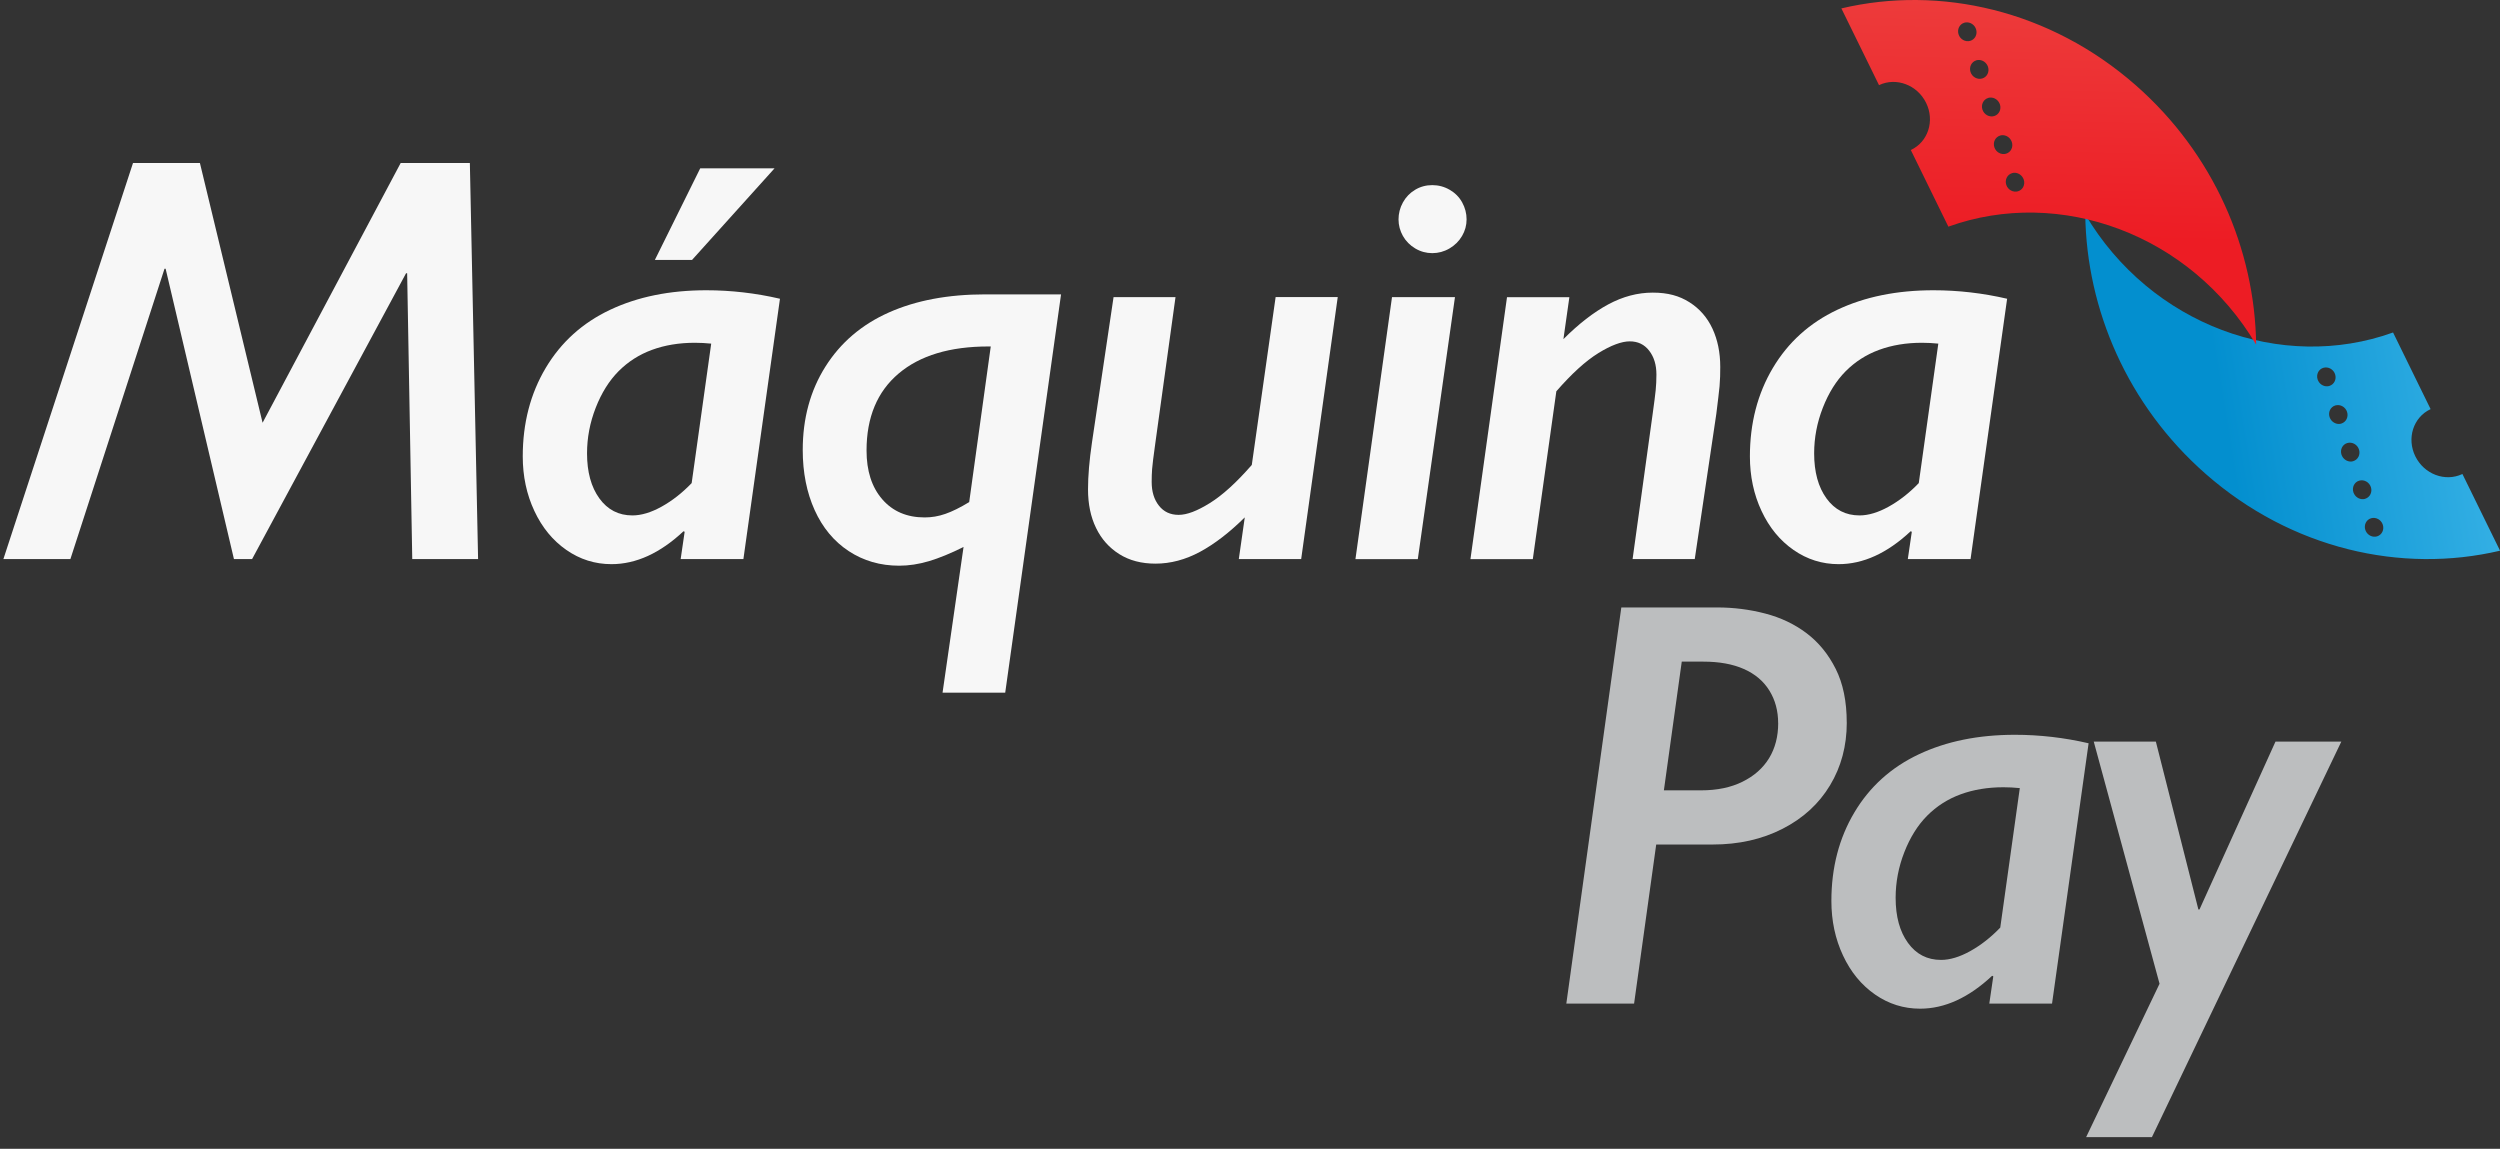<svg xmlns="http://www.w3.org/2000/svg" xmlns:xlink="http://www.w3.org/1999/xlink" id="Logo" viewBox="0 0 583.26 268.02"><rect x="0" y="0" width="583.26" height="268.02" fill="#333333" stroke="none"/><defs><style>      .cls-1 {        fill: url(#Gradiente_sem_nome_109);      }      .cls-2 {        fill: url(#Gradiente_sem_nome_111);      }      .cls-3 {        fill: #f7f7f7;      }      .cls-4 {        fill: #bcbebf;      }    </style><linearGradient id="Gradiente_sem_nome_109" data-name="Gradiente sem nome 109" x1="-961.48" y1="487.39" x2="-902.26" y2="428.17" gradientTransform="translate(-381.35 578.55) rotate(125.73) scale(1 -1)" gradientUnits="userSpaceOnUse"><stop offset="0" stop-color="#33afe4"></stop><stop offset=".7" stop-color="#038fcf"></stop></linearGradient><linearGradient id="Gradiente_sem_nome_111" data-name="Gradiente sem nome 111" x1="325.76" y1="-1449.89" x2="381.35" y2="-1505.48" gradientTransform="translate(1301.58 -1236.83) rotate(46.28) scale(1 -1)" gradientUnits="userSpaceOnUse"><stop offset="0" stop-color="#ed3b3b"></stop><stop offset=".7" stop-color="#ed1c24"></stop></linearGradient></defs><g><path class="cls-3" d="M111.53,130.44h-15.35l-1.19-66.68h-.26l-35.92,66.68h-4.23l-15.94-67.74h-.26l-21.96,67.74H.79L31.03,38.03h15.61l14.62,60.6,32.22-60.6h16.14l1.92,92.42Z"></path><path class="cls-3" d="M173.42,130.44h-14.62l.93-6.35-.07-.07-.2-.07c-5.47,5.12-11.07,7.67-16.8,7.67-3.84,0-7.34-1.1-10.52-3.31-3.17-2.2-5.67-5.24-7.47-9.1-1.81-3.86-2.71-8.1-2.71-12.73,0-7.76,1.79-14.64,5.36-20.64,3.57-6,8.58-10.52,15.02-13.56,6.44-3.04,13.91-4.56,22.43-4.56,5.78,0,11.51.66,17.2,1.98l-8.53,60.73ZM165.95,80.17c-1.32-.13-2.6-.2-3.84-.2-3.66,0-6.99.55-9.99,1.65-3,1.1-5.6,2.77-7.81,4.99-2.21,2.23-3.98,5.07-5.33,8.53-1.35,3.46-2.02,7-2.02,10.62,0,4.37.96,7.87,2.88,10.52,1.92,2.65,4.49,3.97,7.71,3.97,2.07,0,4.34-.68,6.81-2.05,2.47-1.37,4.81-3.2,7.01-5.49l4.56-32.55ZM180.7,39.28l-19.25,21.37h-8.67l10.58-21.37h17.33Z"></path><path class="cls-3" d="M247.55,68.66l-13.03,92.95h-14.62l4.9-34c-3,1.5-5.69,2.6-8.07,3.31s-4.7,1.06-6.95,1.06c-4.41,0-8.33-1.14-11.78-3.41-3.44-2.27-6.09-5.46-7.94-9.56-1.85-4.1-2.78-8.78-2.78-14.02,0-7.36,1.76-13.85,5.29-19.45,3.53-5.6,8.46-9.81,14.79-12.63,6.33-2.82,13.81-4.23,22.46-4.23h17.73ZM231.15,80.83h-.53c-9,0-15.99,2.11-20.97,6.32-4.98,4.21-7.48,10.2-7.48,17.96,0,4.76,1.22,8.56,3.67,11.38,2.45,2.82,5.74,4.23,9.89,4.23,1.63,0,3.24-.27,4.83-.83,1.59-.55,3.44-1.46,5.56-2.75l5.03-36.32Z"></path><path class="cls-3" d="M259.76,69.32h14.49l-4.7,34c-.44,3.13-.69,5.17-.76,6.12-.07.95-.1,1.95-.1,3.01,0,2.25.56,4.09,1.69,5.52,1.12,1.43,2.66,2.15,4.6,2.15s4.32-.91,7.28-2.75c2.95-1.83,6.22-4.8,9.79-8.9l5.56-39.16h14.49l-8.53,61.12h-14.55l1.39-9.72c-3.57,3.53-7.06,6.21-10.45,8.04-3.4,1.83-6.86,2.75-10.39,2.75-3.26,0-6.08-.74-8.43-2.22-2.36-1.48-4.17-3.51-5.42-6.09-1.26-2.58-1.88-5.59-1.88-9.03,0-3.13.31-6.79.93-10.98l5.03-33.87Z"></path><path class="cls-3" d="M339.45,69.32l-8.67,61.12h-14.55l8.53-61.12h14.69ZM342.16,51.19c0,1.37-.35,2.66-1.06,3.87-.71,1.21-1.69,2.18-2.94,2.91s-2.59,1.09-4,1.09-2.74-.36-3.97-1.09-2.19-1.7-2.88-2.91c-.68-1.21-1.03-2.5-1.03-3.87s.34-2.73,1.03-3.97c.68-1.23,1.63-2.22,2.84-2.94,1.21-.73,2.55-1.09,4-1.09s2.81.36,4.07,1.09,2.23,1.71,2.91,2.94c.68,1.24,1.03,2.56,1.03,3.97Z"></path><path class="cls-3" d="M395.38,130.44h-14.49l4.7-34c.35-2.51.58-4.32.69-5.42.11-1.1.17-2.32.17-3.64,0-2.25-.56-4.1-1.69-5.56-1.12-1.46-2.64-2.18-4.53-2.18s-4.39.92-7.34,2.75c-2.96,1.83-6.22,4.8-9.79,8.9l-5.49,39.16h-14.55l8.53-61.12h14.55l-1.39,9.79c3.57-3.57,7.06-6.27,10.45-8.1,3.4-1.83,6.86-2.75,10.39-2.75s6.21.75,8.57,2.25c2.36,1.5,4.15,3.55,5.36,6.15,1.21,2.6,1.82,5.58,1.82,8.93,0,.79-.01,1.54-.03,2.25-.02.71-.07,1.46-.13,2.25-.07.79-.17,1.7-.3,2.71-.13,1.01-.29,2.27-.46,3.77l-5.03,33.87Z"></path><path class="cls-3" d="M459.72,130.44h-14.62l.93-6.35-.07-.07-.2-.07c-5.47,5.12-11.07,7.67-16.8,7.67-3.84,0-7.34-1.1-10.52-3.31-3.17-2.2-5.67-5.24-7.47-9.1-1.81-3.86-2.71-8.1-2.71-12.73,0-7.76,1.79-14.64,5.36-20.64,3.57-6,8.58-10.52,15.02-13.56,6.44-3.04,13.91-4.56,22.43-4.56,5.78,0,11.51.66,17.2,1.98l-8.53,60.73ZM452.24,80.17c-1.32-.13-2.6-.2-3.84-.2-3.66,0-6.99.55-9.99,1.65-3,1.1-5.6,2.77-7.81,4.99-2.21,2.23-3.98,5.07-5.33,8.53-1.35,3.46-2.02,7-2.02,10.62,0,4.37.96,7.87,2.88,10.52,1.92,2.65,4.49,3.97,7.71,3.97,2.07,0,4.34-.68,6.81-2.05,2.47-1.37,4.81-3.2,7.01-5.49l4.56-32.55Z"></path></g><g><path class="cls-1" d="M574.49,110.59s-.02,0-.03.01c-4,1.89-8.91.03-10.96-4.15-2.05-4.18-.47-9.09,3.53-10.98.01,0,.03-.01.04-.02l-8.76-17.88c-25.98,9.36-56.52-1.72-71.81-27.54.29,22.18,9.87,44.54,28.1,60.54,19.96,17.52,45.66,23.33,68.67,17.91l-8.78-17.9ZM543.45,90.05c-1.02.3-2.13-.23-2.61-1.21-.05-.1-.09-.2-.13-.31-.38-1.17.22-2.39,1.35-2.72,1.13-.33,2.36.35,2.73,1.51h0c.38,1.18-.23,2.39-1.35,2.72ZM546.24,98.83c-1.02.3-2.13-.23-2.61-1.21-.05-.1-.09-.2-.13-.31-.38-1.17.22-2.39,1.35-2.72,1.13-.33,2.36.35,2.73,1.51h0c.38,1.18-.23,2.39-1.35,2.72ZM549.02,107.6c-1.02.3-2.13-.23-2.61-1.21-.05-.1-.09-.2-.13-.31-.38-1.17.22-2.39,1.35-2.72,1.13-.33,2.36.35,2.73,1.51h0c.38,1.18-.23,2.39-1.35,2.72ZM551.8,116.38c-1.02.3-2.13-.23-2.61-1.21-.05-.1-.09-.2-.13-.31-.38-1.17.22-2.39,1.35-2.72,1.13-.33,2.36.35,2.73,1.51h0c.38,1.18-.23,2.39-1.35,2.72ZM551.97,123.94c-.05-.1-.09-.2-.13-.31-.38-1.17.22-2.39,1.35-2.72,1.13-.33,2.36.35,2.73,1.51h0c.38,1.18-.23,2.39-1.35,2.72-1.02.3-2.13-.23-2.61-1.21Z"></path><path class="cls-2" d="M438.38,19.86s.02,0,.03-.01c4-1.89,8.91-.03,10.96,4.15,2.05,4.18.47,9.09-3.53,10.98-.01,0-.03.01-.04.02l8.76,17.88c25.98-9.36,56.52,1.72,71.81,27.54-.29-22.18-9.87-44.54-28.1-60.54C478.31,2.35,452.61-3.47,429.6,1.96l8.78,17.9ZM469.41,40.39c1.02-.3,2.13.23,2.61,1.21.05.1.09.2.13.31.38,1.17-.22,2.39-1.35,2.72-1.13.33-2.36-.35-2.73-1.51h0c-.38-1.18.23-2.39,1.35-2.72ZM466.63,31.62c1.02-.3,2.13.23,2.61,1.21.05.1.09.2.13.31.38,1.17-.22,2.39-1.35,2.72-1.13.33-2.36-.35-2.73-1.51h0c-.38-1.18.23-2.39,1.35-2.72ZM463.85,22.84c1.02-.3,2.13.23,2.61,1.21.05.1.09.2.13.31.38,1.17-.22,2.39-1.35,2.72-1.13.33-2.36-.35-2.73-1.51h0c-.38-1.18.23-2.39,1.35-2.72ZM461.07,14.07c1.02-.3,2.13.23,2.61,1.21.05.1.09.2.13.31.38,1.17-.22,2.39-1.35,2.72-1.13.33-2.36-.35-2.73-1.51h0c-.38-1.18.23-2.39,1.35-2.72ZM460.89,6.5c.05.1.09.2.13.31.38,1.17-.22,2.39-1.35,2.72-1.13.33-2.36-.35-2.73-1.51h0c-.38-1.18.23-2.39,1.35-2.72,1.02-.3,2.13.23,2.61,1.21Z"></path></g><g><path class="cls-4" d="M430.86,168.59c0,5.42-1.3,10.3-3.9,14.62-2.6,4.32-6.3,7.71-11.08,10.15-4.79,2.45-10.22,3.67-16.31,3.67h-13.17l-5.16,37.11h-15.81l12.83-92.42h22.36c3.84,0,7.57.47,11.21,1.42,3.64.95,6.86,2.48,9.66,4.6,2.8,2.12,5.06,4.88,6.78,8.3,1.72,3.42,2.58,7.6,2.58,12.54ZM414.85,168.72c0-2.87-.68-5.4-2.05-7.61-1.37-2.21-3.35-3.88-5.95-5.03-2.6-1.15-5.75-1.72-9.46-1.72h-5.03l-4.17,30.03h8.67c3.75,0,6.98-.67,9.69-2.02,2.71-1.34,4.77-3.17,6.19-5.49,1.41-2.32,2.12-5.04,2.12-8.17Z"></path><path class="cls-4" d="M478.73,234.15h-14.62l.93-6.35-.07-.07-.2-.07c-5.47,5.12-11.07,7.67-16.8,7.67-3.84,0-7.34-1.1-10.52-3.31-3.17-2.2-5.67-5.24-7.47-9.1-1.81-3.86-2.71-8.1-2.71-12.73,0-7.76,1.79-14.64,5.36-20.64,3.57-6,8.58-10.52,15.02-13.56,6.44-3.04,13.91-4.56,22.43-4.56,5.78,0,11.51.66,17.2,1.98l-8.53,60.73ZM471.25,183.87c-1.32-.13-2.6-.2-3.84-.2-3.66,0-6.99.55-9.99,1.65-3,1.1-5.6,2.77-7.81,4.99-2.21,2.23-3.98,5.07-5.33,8.53-1.35,3.46-2.02,7-2.02,10.62,0,4.37.96,7.87,2.88,10.52,1.92,2.65,4.49,3.97,7.71,3.97,2.07,0,4.34-.68,6.81-2.05,2.47-1.37,4.81-3.2,7.01-5.49l4.56-32.55Z"></path><path class="cls-4" d="M546.24,173.02l-44.19,92.28h-15.35l17.13-35.79-15.35-56.49h14.49l9.92,39.16h.26l17.73-39.16h15.35Z"></path></g></svg>